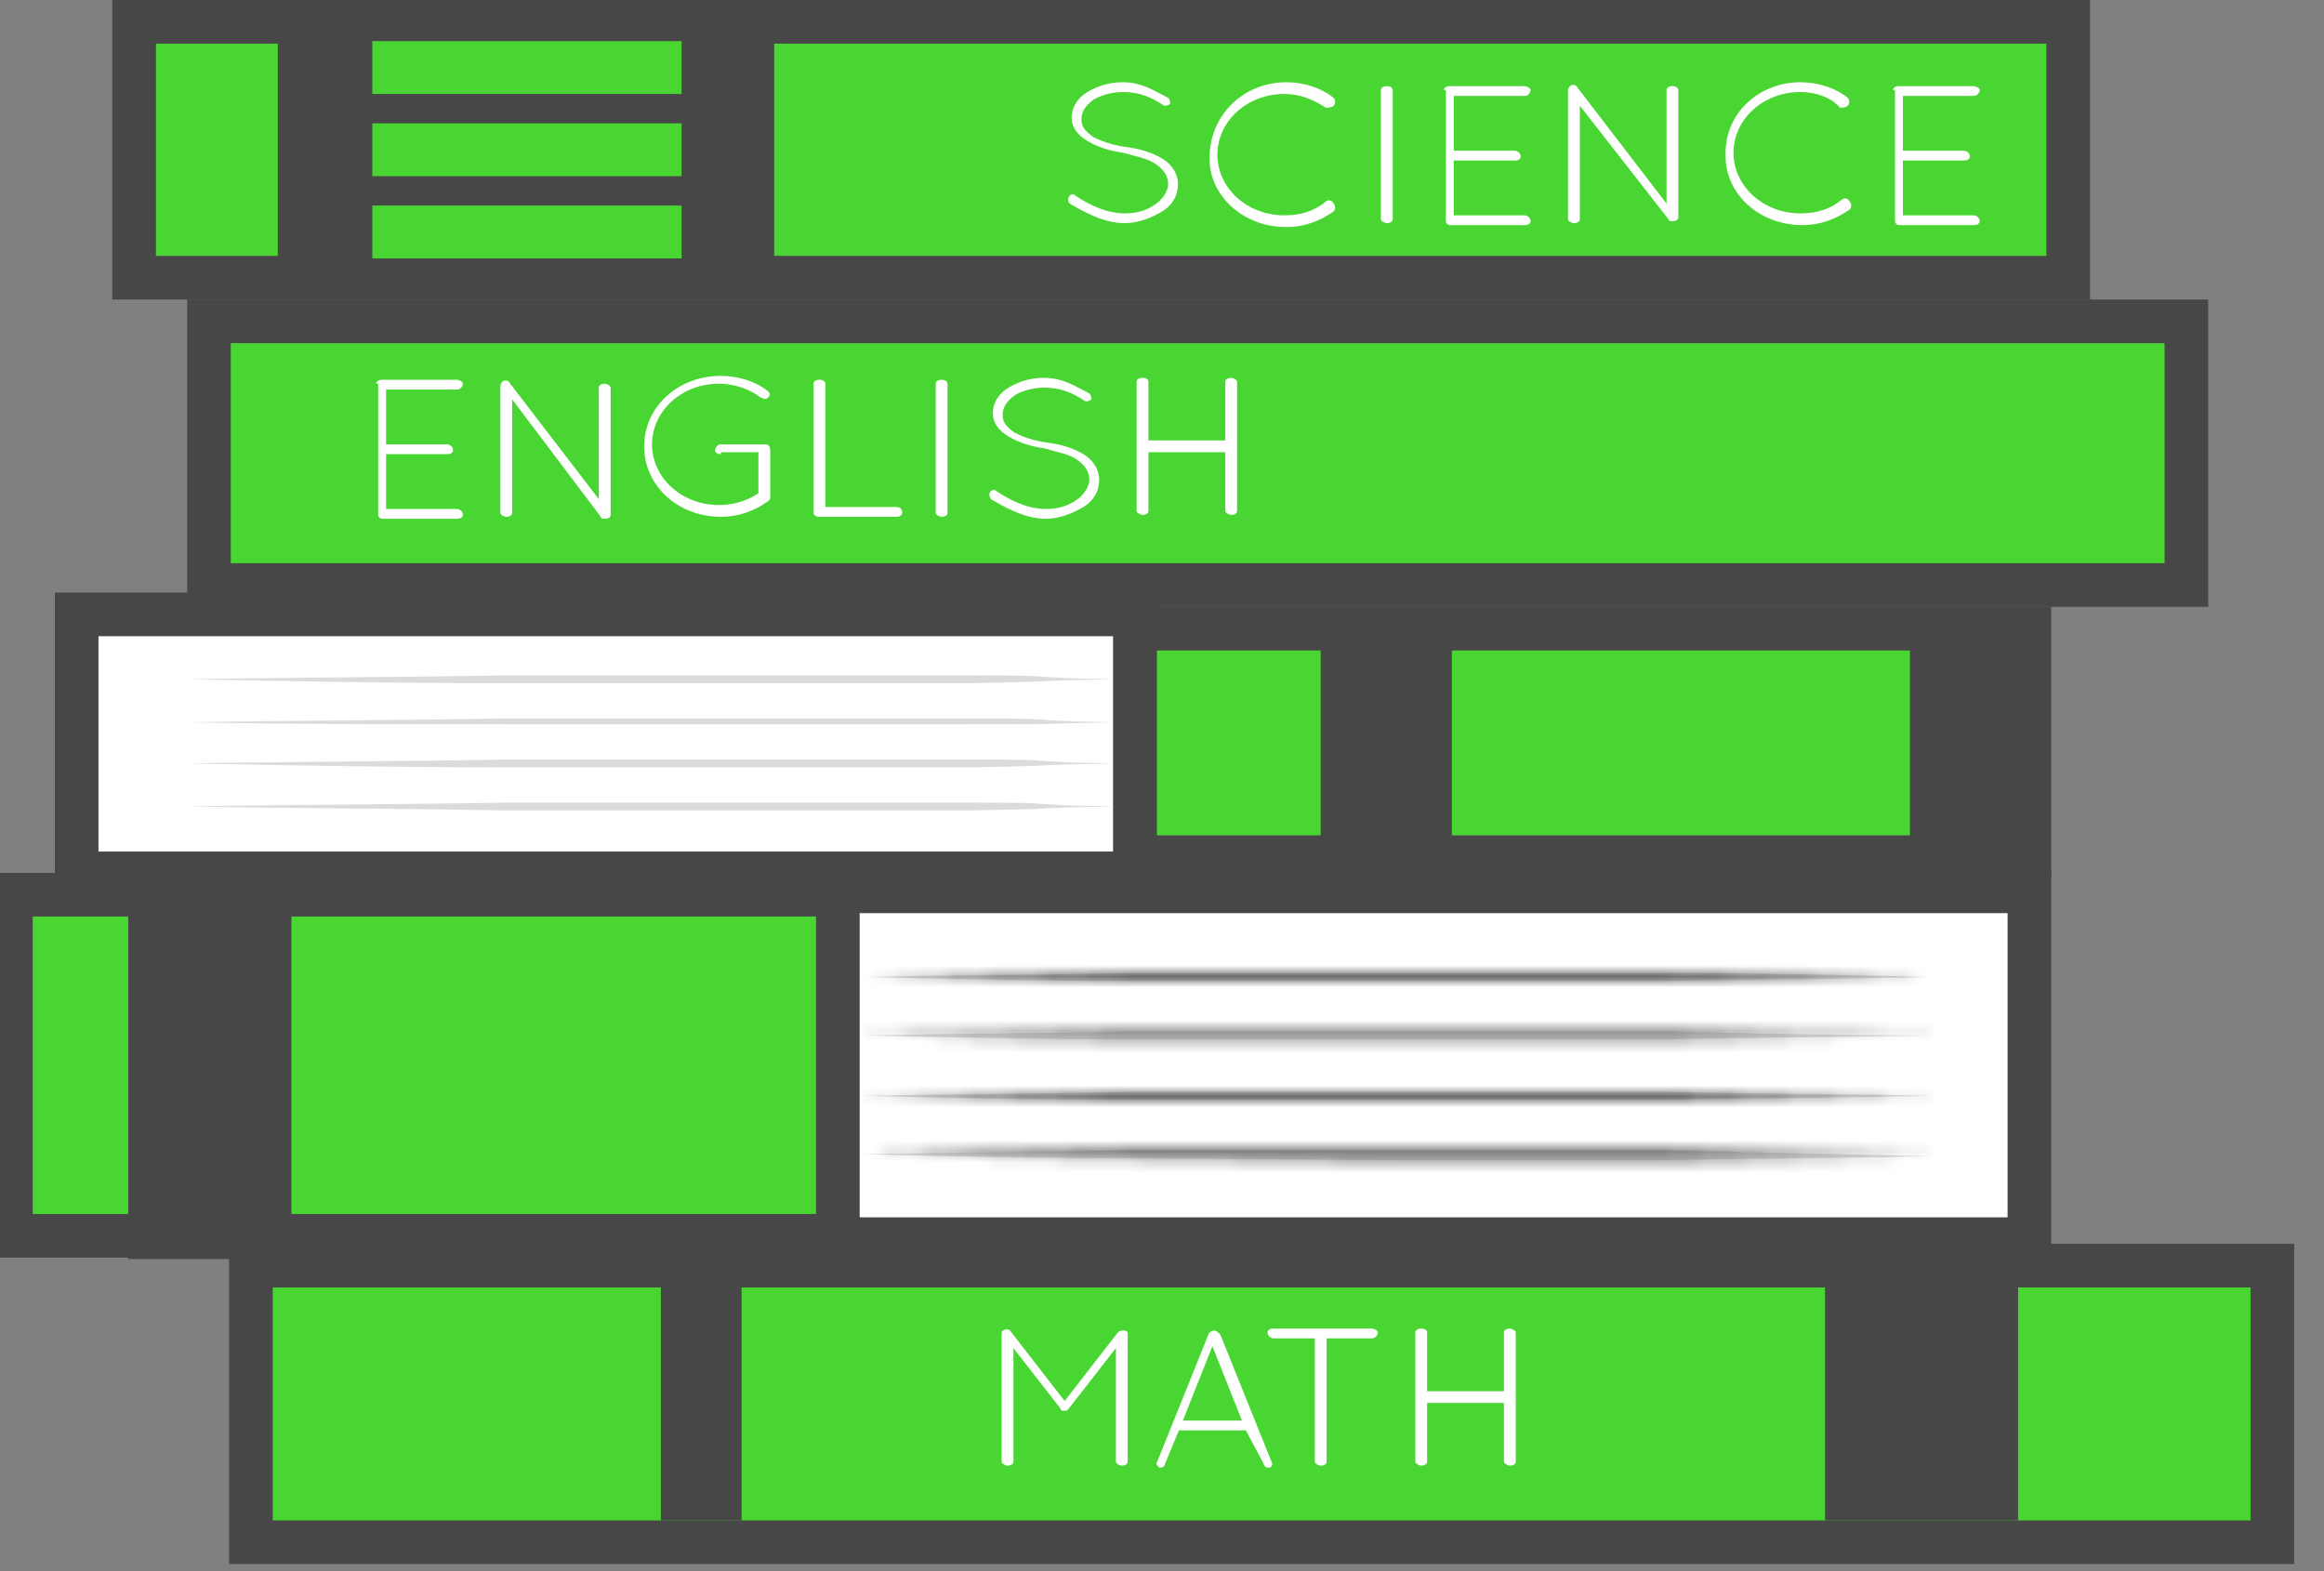 <?xml version="1.0" encoding="UTF-8"?> <svg xmlns="http://www.w3.org/2000/svg" width="213" height="144" viewBox="0 0 213 144" fill="none"><rect x="0" y="0" width="213" height="144" fill="#808080" stroke="none"/> <g clip-path="url(#clip0_1031_1903)"> <path d="M25 116H23V118V139.351V141.351H25H206.266H208.266V139.351V118V116H206.266H25Z" fill="#49D633" stroke="#474747" stroke-width="4"></path> <path d="M67.969 118H60.567V139.351H67.969V118Z" fill="#474747"></path> <path d="M184.961 118H167.268V139.351H184.961V118Z" fill="#474747"></path> <path d="M102.273 123.562L97.939 129.124C97.759 129.303 97.759 129.303 97.578 129.303C97.398 129.303 97.217 129.303 97.217 129.124L92.884 123.562V133.968C92.884 134.148 92.704 134.327 92.343 134.327C92.162 134.327 91.801 134.148 91.801 133.968V122.306C91.801 122.127 91.801 121.947 91.982 121.947C92.162 121.768 92.523 121.768 92.704 122.127L97.578 128.406L102.453 122.127C102.634 121.947 102.814 121.947 103.175 121.947L103.356 122.127V122.306V133.968C103.356 134.148 103.175 134.327 102.814 134.327C102.634 134.327 102.273 134.148 102.273 133.968V123.562V123.562Z" fill="white"></path> <path d="M114.188 131.098H108.05L106.786 134.148C106.786 134.327 106.606 134.507 106.425 134.507H106.244C106.064 134.327 105.883 134.148 106.064 133.968L110.758 122.306C110.758 122.127 111.119 121.947 111.3 121.947C111.48 121.947 111.661 122.127 111.841 122.306L116.535 133.968C116.716 134.148 116.535 134.507 116.355 134.507H116.174C115.994 134.507 115.813 134.327 115.813 134.148L114.188 131.098ZM108.411 130.201H113.827L111.119 123.383L108.411 130.201Z" fill="white"></path> <path d="M120.868 122.665H116.716C116.535 122.665 116.174 122.486 116.174 122.127C116.174 121.947 116.355 121.768 116.716 121.768H125.743C125.924 121.768 126.285 121.947 126.285 122.127C126.285 122.306 126.104 122.665 125.743 122.665H121.591V133.968C121.591 134.148 121.41 134.327 121.049 134.327C120.868 134.327 120.507 134.148 120.507 133.968V122.665H120.868Z" fill="white"></path> <path d="M137.84 128.586H130.798V133.968C130.798 134.148 130.618 134.327 130.257 134.327C130.076 134.327 129.715 134.148 129.715 133.968V122.127C129.715 121.947 129.896 121.768 130.257 121.768C130.618 121.768 130.798 121.947 130.798 122.127V127.509H137.84V122.127C137.84 121.947 138.02 121.768 138.381 121.768C138.562 121.768 138.923 121.947 138.923 122.127V133.968C138.923 134.148 138.742 134.327 138.381 134.327C138.201 134.327 137.84 134.148 137.84 133.968V128.586Z" fill="white"></path> <path d="M12.291 2H189.556V25.451H12.291V2Z" fill="#49D633" stroke="#474747" stroke-width="4"></path> <path d="M98.035 17.942C98.216 17.763 98.396 17.763 98.577 17.942C99.66 18.66 101.285 19.557 103.09 19.557C104.354 19.557 105.257 19.198 105.979 18.66C106.701 18.121 107.062 17.404 107.062 16.866C107.062 16.148 106.701 15.61 105.979 15.071C105.257 14.533 104.173 14.354 102.91 13.995C101.646 13.815 100.563 13.457 99.66 12.918C98.757 12.38 98.216 11.662 98.216 10.765C98.216 9.868 98.757 8.971 99.66 8.433C100.563 7.894 101.646 7.536 102.91 7.536C104.715 7.536 105.979 8.433 107.062 8.971C107.243 9.15 107.243 9.33 107.243 9.509C107.062 9.689 106.882 9.689 106.701 9.689C105.618 8.971 104.535 8.433 102.91 8.433C101.826 8.433 100.743 8.792 100.201 9.15C99.479 9.689 99.118 10.227 99.118 10.945C99.118 11.662 99.479 12.021 100.201 12.559C100.924 12.918 101.826 13.277 103.09 13.457C104.535 13.636 105.618 13.995 106.52 14.533C107.423 15.071 107.965 15.968 107.965 16.866C107.965 17.942 107.423 18.839 106.52 19.377C105.618 19.916 104.354 20.454 103.09 20.454C101.104 20.454 99.299 19.377 98.035 18.66C97.854 18.48 97.854 18.121 98.035 17.942Z" fill="white"></path> <path d="M117.895 7.536C119.52 7.536 121.144 8.074 122.228 8.971C122.408 9.15 122.408 9.509 122.228 9.689C122.047 9.868 121.686 9.868 121.506 9.868C120.422 9.15 119.159 8.612 117.714 8.612C114.284 8.612 111.576 11.124 111.576 14.174C111.576 17.224 114.284 19.736 117.714 19.736C119.159 19.736 120.422 19.377 121.506 18.48C121.686 18.301 122.047 18.301 122.228 18.66C122.408 18.839 122.408 19.198 122.228 19.377C120.964 20.274 119.52 20.813 117.895 20.813C113.923 20.813 110.854 17.942 110.854 14.533C110.854 10.406 114.103 7.536 117.895 7.536Z" fill="white"></path> <path d="M126.561 8.253C126.561 8.074 126.741 7.894 127.102 7.894C127.464 7.894 127.644 8.074 127.644 8.253V20.095C127.644 20.274 127.464 20.454 127.102 20.454C126.922 20.454 126.561 20.274 126.561 20.095V8.253Z" fill="white"></path> <path d="M132.338 8.253C132.338 8.074 132.519 7.894 132.88 7.894H139.74C139.921 7.894 140.282 8.074 140.282 8.253C140.282 8.433 140.101 8.792 139.74 8.792H133.241V13.815H138.838C139.018 13.815 139.379 13.995 139.379 14.354C139.379 14.533 139.199 14.712 138.838 14.712H133.241V19.736H139.74C139.921 19.736 140.282 19.916 140.282 20.274C140.282 20.454 140.101 20.633 139.74 20.633H132.88C132.699 20.633 132.519 20.454 132.519 20.274V8.253H132.338Z" fill="white"></path> <path d="M144.796 9.689V20.095C144.796 20.274 144.615 20.454 144.254 20.454C144.073 20.454 143.712 20.274 143.712 20.095V8.433C143.712 8.253 143.712 8.074 143.893 7.894C144.073 7.715 144.435 7.715 144.615 8.074L152.74 18.66V8.253C152.74 8.074 152.92 7.894 153.281 7.894C153.642 7.894 153.823 8.074 153.823 8.253V19.916C153.823 20.095 153.642 20.274 153.281 20.274C153.101 20.274 152.92 20.274 152.92 20.095L144.796 9.689Z" fill="white"></path> <path d="M165.017 7.536C166.641 7.536 168.266 8.074 169.35 8.971C169.53 9.15 169.53 9.509 169.35 9.689C169.169 9.868 168.808 9.868 168.627 9.868C167.905 8.971 166.461 8.433 165.017 8.433C161.586 8.433 158.878 10.945 158.878 13.995C158.878 17.045 161.586 19.557 165.017 19.557C166.461 19.557 167.725 19.198 168.808 18.301C168.988 18.121 169.35 18.121 169.53 18.48C169.711 18.66 169.711 19.018 169.53 19.198C168.266 20.095 166.822 20.633 165.197 20.633C161.225 20.633 158.156 17.763 158.156 14.354C157.975 10.406 161.225 7.536 165.017 7.536Z" fill="white"></path> <path d="M173.502 8.253C173.502 8.074 173.683 7.894 174.044 7.894H180.904C181.085 7.894 181.446 8.074 181.446 8.253C181.446 8.433 181.265 8.792 180.904 8.792H174.405V13.815H180.002C180.182 13.815 180.543 13.995 180.543 14.354C180.543 14.533 180.363 14.712 180.002 14.712H174.405V19.736H180.904C181.085 19.736 181.446 19.916 181.446 20.274C181.446 20.454 181.265 20.633 180.904 20.633H174.044C173.863 20.633 173.683 20.454 173.683 20.274V8.253H173.502Z" fill="white"></path> <path d="M70.954 0H25.456V27.451H70.954V0Z" fill="#474747"></path> <path d="M62.468 3.768H34.123V8.612H62.468V3.768Z" fill="#49D633"></path> <path d="M62.468 11.303H34.123V16.148H62.468V11.303Z" fill="#49D633"></path> <path d="M62.468 18.839H34.123V23.683H62.468V18.839Z" fill="#49D633"></path> <path d="M19.152 29.451H200.389V53.62H19.152V29.451Z" fill="#49D633" stroke="#474747" stroke-width="4"></path> <path d="M169.53 36.602H125.117V46.47H169.53V36.602Z" fill="#49D633"></path> <path d="M191.918 41.625C191.918 44.675 189.209 47.008 185.96 47.008C182.71 47.008 180.002 44.496 180.002 41.625C180.002 38.755 182.71 36.243 185.96 36.243C189.209 36.063 191.918 38.575 191.918 41.625Z" fill="#49D633"></path> <path d="M34.484 35.166C34.484 34.987 34.664 34.807 35.025 34.807H41.886C42.067 34.807 42.428 34.987 42.428 35.166C42.428 35.346 42.247 35.705 41.886 35.705H35.386V40.728H40.983C41.164 40.728 41.525 40.908 41.525 41.267C41.525 41.446 41.344 41.625 40.983 41.625H35.386V46.649H41.886C42.067 46.649 42.428 46.828 42.428 47.187C42.428 47.367 42.247 47.546 41.886 47.546H35.025C34.845 47.546 34.664 47.367 34.664 47.187V35.166H34.484Z" fill="white"></path> <path d="M46.941 36.602V47.008C46.941 47.187 46.761 47.367 46.4 47.367C46.219 47.367 45.858 47.187 45.858 47.008V35.525C45.858 35.346 45.858 35.166 46.039 34.987C46.219 34.807 46.58 34.807 46.761 35.166L54.885 45.752V35.525C54.885 35.346 55.066 35.166 55.427 35.166C55.607 35.166 55.968 35.346 55.968 35.525V47.187C55.968 47.367 55.788 47.546 55.427 47.546C55.246 47.546 55.066 47.546 55.066 47.367L46.941 36.602Z" fill="white"></path> <path d="M66.079 41.625C65.718 41.625 65.537 41.446 65.537 41.267C65.537 41.087 65.718 40.728 66.079 40.728H70.231C70.412 40.728 70.593 40.908 70.593 41.267V45.573C70.593 45.752 70.593 45.752 70.412 45.931C69.148 46.828 67.704 47.367 66.079 47.367C62.107 47.367 59.038 44.496 59.038 40.908C59.038 37.319 62.107 34.449 66.079 34.449C67.704 34.449 69.329 34.987 70.412 35.884C70.593 36.063 70.593 36.243 70.412 36.422C70.231 36.602 70.051 36.602 69.69 36.422C68.787 35.705 67.343 35.166 65.898 35.166C62.468 35.166 59.76 37.678 59.76 40.728C59.76 43.778 62.468 46.29 65.898 46.29C67.162 46.29 68.426 45.931 69.509 45.214V41.446H66.079V41.625Z" fill="white"></path> <path d="M75.106 47.367C74.745 47.367 74.564 47.187 74.564 47.008V35.166C74.564 34.987 74.745 34.807 75.106 34.807C75.467 34.807 75.648 34.987 75.648 35.166V46.47H82.147C82.508 46.47 82.689 46.649 82.689 47.008C82.689 47.187 82.508 47.367 82.147 47.367H75.106V47.367Z" fill="white"></path> <path d="M85.758 35.166C85.758 34.987 85.939 34.807 86.3 34.807C86.661 34.807 86.841 34.987 86.841 35.166V47.008C86.841 47.187 86.661 47.367 86.3 47.367C86.119 47.367 85.758 47.187 85.758 47.008V35.166Z" fill="white"></path> <path d="M90.813 45.034C90.994 44.855 91.174 44.855 91.355 45.034C92.438 45.752 94.063 46.649 95.868 46.649C97.132 46.649 98.035 46.29 98.757 45.752C99.479 45.214 99.84 44.496 99.84 43.958C99.84 43.24 99.479 42.702 98.757 42.164C98.035 41.625 96.952 41.446 95.688 41.087C94.424 40.908 93.341 40.549 92.438 40.011C91.535 39.472 90.994 38.755 90.994 37.858C90.994 36.96 91.535 36.063 92.438 35.525C93.341 34.987 94.424 34.628 95.688 34.628C97.493 34.628 98.757 35.525 99.84 36.063C100.021 36.243 100.021 36.422 100.021 36.602C99.84 36.781 99.66 36.781 99.479 36.781C98.396 36.063 97.313 35.525 95.688 35.525C94.605 35.525 93.521 35.884 92.98 36.243C92.258 36.781 91.897 37.319 91.897 38.037C91.897 38.755 92.258 39.114 92.98 39.652C93.702 40.011 94.605 40.369 95.868 40.549C97.313 40.728 98.396 41.087 99.299 41.625C100.202 42.164 100.743 43.061 100.743 43.958C100.743 45.034 100.202 45.931 99.299 46.47C98.396 47.008 97.132 47.546 95.868 47.546C93.882 47.546 92.077 46.47 90.813 45.752C90.633 45.393 90.633 45.214 90.813 45.034Z" fill="white"></path> <path d="M112.298 41.446H105.257V46.828C105.257 47.008 105.076 47.187 104.715 47.187C104.535 47.187 104.173 47.008 104.173 46.828V34.987C104.173 34.807 104.354 34.628 104.715 34.628C105.076 34.628 105.257 34.807 105.257 34.987V40.369H112.298V34.987C112.298 34.807 112.478 34.628 112.84 34.628C113.02 34.628 113.381 34.807 113.381 34.987V46.828C113.381 47.008 113.201 47.187 112.84 47.187C112.659 47.187 112.298 47.008 112.298 46.828V41.446Z" fill="white"></path> <path d="M11.027 57.62H100.014V78.559H11.027V57.62Z" fill="#49D633" stroke="#474747" stroke-width="4"></path> <path d="M104.014 57.62H186V78.559H104.014V57.62Z" fill="#49D633" stroke="#474747" stroke-width="4"></path> <path d="M9.027 56.311H7.027V58.311V78.047V80.047H9.027H102.014H104.014V78.047V58.311V56.311H102.014H9.027Z" fill="white" stroke="#474747" stroke-width="4"></path> <path d="M17.105 62.259C26.799 62.079 36.672 62.079 46.366 61.9H59.649H88.91C98.603 61.9 92.32 62.079 102.194 62.259C92.5 62.438 98.783 62.438 88.91 62.617H59.649H46.366C36.492 62.617 26.799 62.438 17.105 62.259Z" fill="#DBDBDB"></path> <path d="M17.105 66.206C26.799 66.026 36.672 66.026 46.366 65.847H59.649H88.91C98.603 65.847 92.32 66.026 102.194 66.206C92.32 66.385 98.603 66.385 88.73 66.385H59.47H46.186C36.492 66.385 26.799 66.385 17.105 66.206Z" fill="#DBDBDB"></path> <path d="M17.105 69.974C26.799 69.794 36.672 69.794 46.366 69.615H59.649H88.91C98.603 69.615 92.32 69.794 102.194 69.974C92.5 70.153 98.783 70.153 88.91 70.332H59.649H46.366C36.492 70.332 26.799 70.153 17.105 69.974Z" fill="#DBDBDB"></path> <path d="M17.105 73.921C26.799 73.741 36.672 73.741 46.366 73.562H59.649H88.91C98.603 73.562 92.32 73.741 102.194 73.921C92.5 74.1 98.783 74.1 88.91 74.28H59.649H46.366C36.492 74.1 26.799 74.1 17.105 73.921Z" fill="#DBDBDB"></path> <path d="M133.069 55.62H121.042V80.559H133.069V55.62Z" fill="#474747"></path> <path d="M185.983 56H175.046V79H185.983V56Z" fill="#474747"></path> <path d="M182 113.266L80.79 113.266V82L182 82V113.266Z" fill="#49D633" stroke="#474747" stroke-width="4"></path> <path d="M76.808 113.266L1 113.266V82H76.808V113.266Z" fill="#49D633" stroke="#474747" stroke-width="4"></path> <path d="M184 113.573H186V111.573V83.693V81.693H184L78.79 81.693H76.79V83.693V111.573V113.573H78.79L184 113.573Z" fill="white" stroke="#474747" stroke-width="4"></path> <mask id="path-42-inside-1_1031_1903" fill="white"> <path d="M177.136 105.976C169.029 106.16 160.742 106.16 152.635 106.345H128.134L103.453 106.16C95.346 106.16 87.059 105.976 78.952 105.791C87.059 105.606 95.346 105.606 103.453 105.422H127.954H152.455C160.742 105.606 169.029 105.791 177.136 105.976Z"></path> </mask> <path d="M177.136 105.976C169.029 106.16 160.742 106.16 152.635 106.345H128.134L103.453 106.16C95.346 106.16 87.059 105.976 78.952 105.791C87.059 105.606 95.346 105.606 103.453 105.422H127.954H152.455C160.742 105.606 169.029 105.791 177.136 105.976Z" fill="#DBDBDB"></path> <path d="M177.136 105.976L177.227 109.975V101.977L177.136 105.976ZM152.635 106.345V110.345H152.681L152.726 110.344L152.635 106.345ZM128.134 106.345L128.104 110.345L128.119 110.345H128.134V106.345ZM103.453 106.16L103.483 102.16L103.468 102.16H103.453V106.16ZM78.952 105.791L78.861 101.792V109.79L78.952 105.791ZM103.453 105.422V101.422H103.407L103.362 101.423L103.453 105.422ZM152.455 105.422L152.544 101.423L152.5 101.422H152.455V105.422ZM177.045 101.977C173.019 102.068 168.943 102.114 164.841 102.16C160.746 102.207 156.624 102.253 152.544 102.346L152.726 110.344C156.753 110.252 160.828 110.206 164.931 110.16C169.025 110.114 173.147 110.067 177.227 109.975L177.045 101.977ZM152.635 102.345H128.134V110.345H152.635V102.345ZM128.164 102.345L103.483 102.16L103.423 110.16L128.104 110.345L128.164 102.345ZM103.453 102.16C95.399 102.16 87.156 101.977 79.043 101.792L78.861 109.79C86.962 109.974 95.293 110.16 103.453 110.16V102.16ZM79.043 109.79C83.07 109.698 87.145 109.652 91.248 109.606C95.342 109.56 99.464 109.514 103.544 109.421L103.362 101.423C99.335 101.514 95.26 101.56 91.157 101.607C87.063 101.653 82.941 101.699 78.861 101.792L79.043 109.79ZM103.453 109.422H127.954V101.422H103.453V109.422ZM127.954 109.422H152.455V101.422H127.954V109.422ZM152.366 109.421C160.653 109.605 168.939 109.79 177.045 109.975L177.227 101.977C169.119 101.792 160.831 101.607 152.544 101.423L152.366 109.421Z" fill="#474747" mask="url(#path-42-inside-1_1031_1903)"></path> <mask id="path-44-inside-2_1031_1903" fill="white"> <path d="M177.136 100.436C169.029 100.621 160.742 100.621 152.635 100.806H128.134H103.633C95.526 100.806 87.239 100.621 79.132 100.436C87.239 100.252 95.526 100.252 103.633 100.067H128.134H152.635C160.742 100.252 169.029 100.252 177.136 100.436Z"></path> </mask> <path d="M177.136 100.436C169.029 100.621 160.742 100.621 152.635 100.806H128.134H103.633C95.526 100.806 87.239 100.621 79.132 100.436C87.239 100.252 95.526 100.252 103.633 100.067H128.134H152.635C160.742 100.252 169.029 100.252 177.136 100.436Z" fill="#DBDBDB"></path> <path d="M177.136 100.436L177.227 104.435V96.438L177.136 100.436ZM152.635 100.806V104.806H152.681L152.726 104.805L152.635 100.806ZM79.132 100.436L79.041 96.438V104.435L79.132 100.436ZM103.633 100.067V96.067H103.588L103.542 96.068L103.633 100.067ZM152.635 100.067L152.726 96.068L152.681 96.067H152.635V100.067ZM177.045 96.438C173.019 96.529 168.943 96.575 164.841 96.621C160.746 96.668 156.624 96.714 152.544 96.807L152.726 104.805C156.753 104.713 160.828 104.667 164.931 104.621C169.025 104.575 173.147 104.528 177.227 104.435L177.045 96.438ZM152.635 96.806H128.134V104.806H152.635V96.806ZM128.134 96.806H103.633V104.806H128.134V96.806ZM103.633 96.806C95.579 96.806 87.336 96.622 79.223 96.438L79.041 104.435C87.142 104.62 95.474 104.806 103.633 104.806V96.806ZM79.223 104.435C83.25 104.344 87.325 104.298 91.428 104.252C95.522 104.205 99.644 104.159 103.724 104.066L103.542 96.068C99.516 96.16 95.44 96.206 91.338 96.252C87.243 96.298 83.121 96.345 79.041 96.438L79.223 104.435ZM103.633 104.067H128.134V96.067H103.633V104.067ZM128.134 104.067H152.635V96.067H128.134V104.067ZM152.544 104.066C156.624 104.159 160.746 104.205 164.841 104.252C168.943 104.298 173.019 104.344 177.045 104.435L177.227 96.438C173.147 96.345 169.025 96.298 164.931 96.252C160.828 96.206 156.753 96.16 152.726 96.068L152.544 104.066Z" fill="#474747" mask="url(#path-44-inside-2_1031_1903)"></path> <mask id="path-46-inside-3_1031_1903" fill="white"> <path d="M177.136 94.897C169.029 95.082 160.742 95.082 152.635 95.267H128.134H103.633C95.526 95.267 87.239 95.082 79.132 94.897C87.239 94.713 95.526 94.713 103.633 94.528H128.134H152.635C160.742 94.713 169.029 94.897 177.136 94.897Z"></path> </mask> <path d="M177.136 94.897C169.029 95.082 160.742 95.082 152.635 95.267H128.134H103.633C95.526 95.267 87.239 95.082 79.132 94.897C87.239 94.713 95.526 94.713 103.633 94.528H128.134H152.635C160.742 94.713 169.029 94.897 177.136 94.897Z" fill="#DBDBDB"></path> <path d="M177.136 94.897L177.227 98.896L177.136 90.897V94.897ZM152.635 95.267V99.267H152.681L152.726 99.266L152.635 95.267ZM79.132 94.897L79.041 90.898V98.896L79.132 94.897ZM103.633 94.528V90.528H103.588L103.542 90.529L103.633 94.528ZM152.635 94.528L152.726 90.529L152.681 90.528H152.635V94.528ZM177.045 90.898C173.019 90.99 168.943 91.036 164.841 91.082C160.746 91.128 156.624 91.175 152.544 91.268L152.726 99.266C156.753 99.174 160.828 99.128 164.931 99.082C169.025 99.036 173.147 98.989 177.227 98.896L177.045 90.898ZM152.635 91.267H128.134V99.267H152.635V91.267ZM128.134 91.267H103.633V99.267H128.134V91.267ZM103.633 91.267C95.579 91.267 87.336 91.083 79.223 90.898L79.041 98.896C87.142 99.081 95.474 99.267 103.633 99.267V91.267ZM79.223 98.896C83.25 98.805 87.325 98.759 91.428 98.713C95.522 98.666 99.644 98.62 103.724 98.527L103.542 90.529C99.516 90.621 95.44 90.667 91.338 90.713C87.243 90.759 83.121 90.805 79.041 90.898L79.223 98.896ZM103.633 98.528H128.134V90.528H103.633V98.528ZM128.134 98.528H152.635V90.528H128.134V98.528ZM152.544 98.527C160.645 98.712 168.977 98.897 177.136 98.897V90.897C169.082 90.897 160.839 90.714 152.726 90.529L152.544 98.527Z" fill="#474747" mask="url(#path-46-inside-3_1031_1903)"></path> <mask id="path-48-inside-4_1031_1903" fill="white"> <path d="M177.136 89.543C169.029 89.728 160.742 89.728 152.635 89.912H128.134H103.633C95.526 89.912 87.239 89.728 79.132 89.543C87.239 89.358 95.526 89.358 103.633 89.174H128.134H152.635C160.742 89.174 169.029 89.358 177.136 89.543Z"></path> </mask> <path d="M177.136 89.543C169.029 89.728 160.742 89.728 152.635 89.912H128.134H103.633C95.526 89.912 87.239 89.728 79.132 89.543C87.239 89.358 95.526 89.358 103.633 89.174H128.134H152.635C160.742 89.174 169.029 89.358 177.136 89.543Z" fill="#DBDBDB"></path> <path d="M177.136 89.543L177.227 93.542V85.544L177.136 89.543ZM152.635 89.912V93.912H152.681L152.726 93.911L152.635 89.912ZM79.132 89.543L79.041 85.544V93.542L79.132 89.543ZM103.633 89.174V85.174H103.588L103.542 85.175L103.633 89.174ZM177.045 85.544C173.019 85.636 168.943 85.682 164.841 85.728C160.746 85.774 156.624 85.82 152.544 85.913L152.726 93.911C156.753 93.82 160.828 93.773 164.931 93.727C169.025 93.681 173.147 93.635 177.227 93.542L177.045 85.544ZM152.635 85.912H128.134V93.912H152.635V85.912ZM128.134 85.912H103.633V93.912H128.134V85.912ZM103.633 85.912C95.579 85.912 87.336 85.729 79.223 85.544L79.041 93.542C87.142 93.726 95.474 93.912 103.633 93.912V85.912ZM79.223 93.542C83.25 93.45 87.325 93.404 91.428 93.358C95.522 93.312 99.644 93.266 103.724 93.173L103.542 85.175C99.516 85.266 95.44 85.312 91.338 85.359C87.243 85.405 83.121 85.451 79.041 85.544L79.223 93.542ZM103.633 93.174H128.134V85.174H103.633V93.174ZM128.134 93.174H152.635V85.174H128.134V93.174ZM152.635 93.174C160.69 93.174 168.932 93.357 177.045 93.542L177.227 85.544C169.126 85.359 160.795 85.174 152.635 85.174V93.174Z" fill="#474747" mask="url(#path-48-inside-4_1031_1903)"></path> <path d="M13.754 82.126H24.707V113.392H13.754V82.126Z" fill="#474747" stroke="#474747" stroke-width="4"></path> </g> <defs> <clipPath id="clip0_1031_1903"> <rect width="213" height="144" fill="white"></rect> </clipPath> </defs> </svg> 